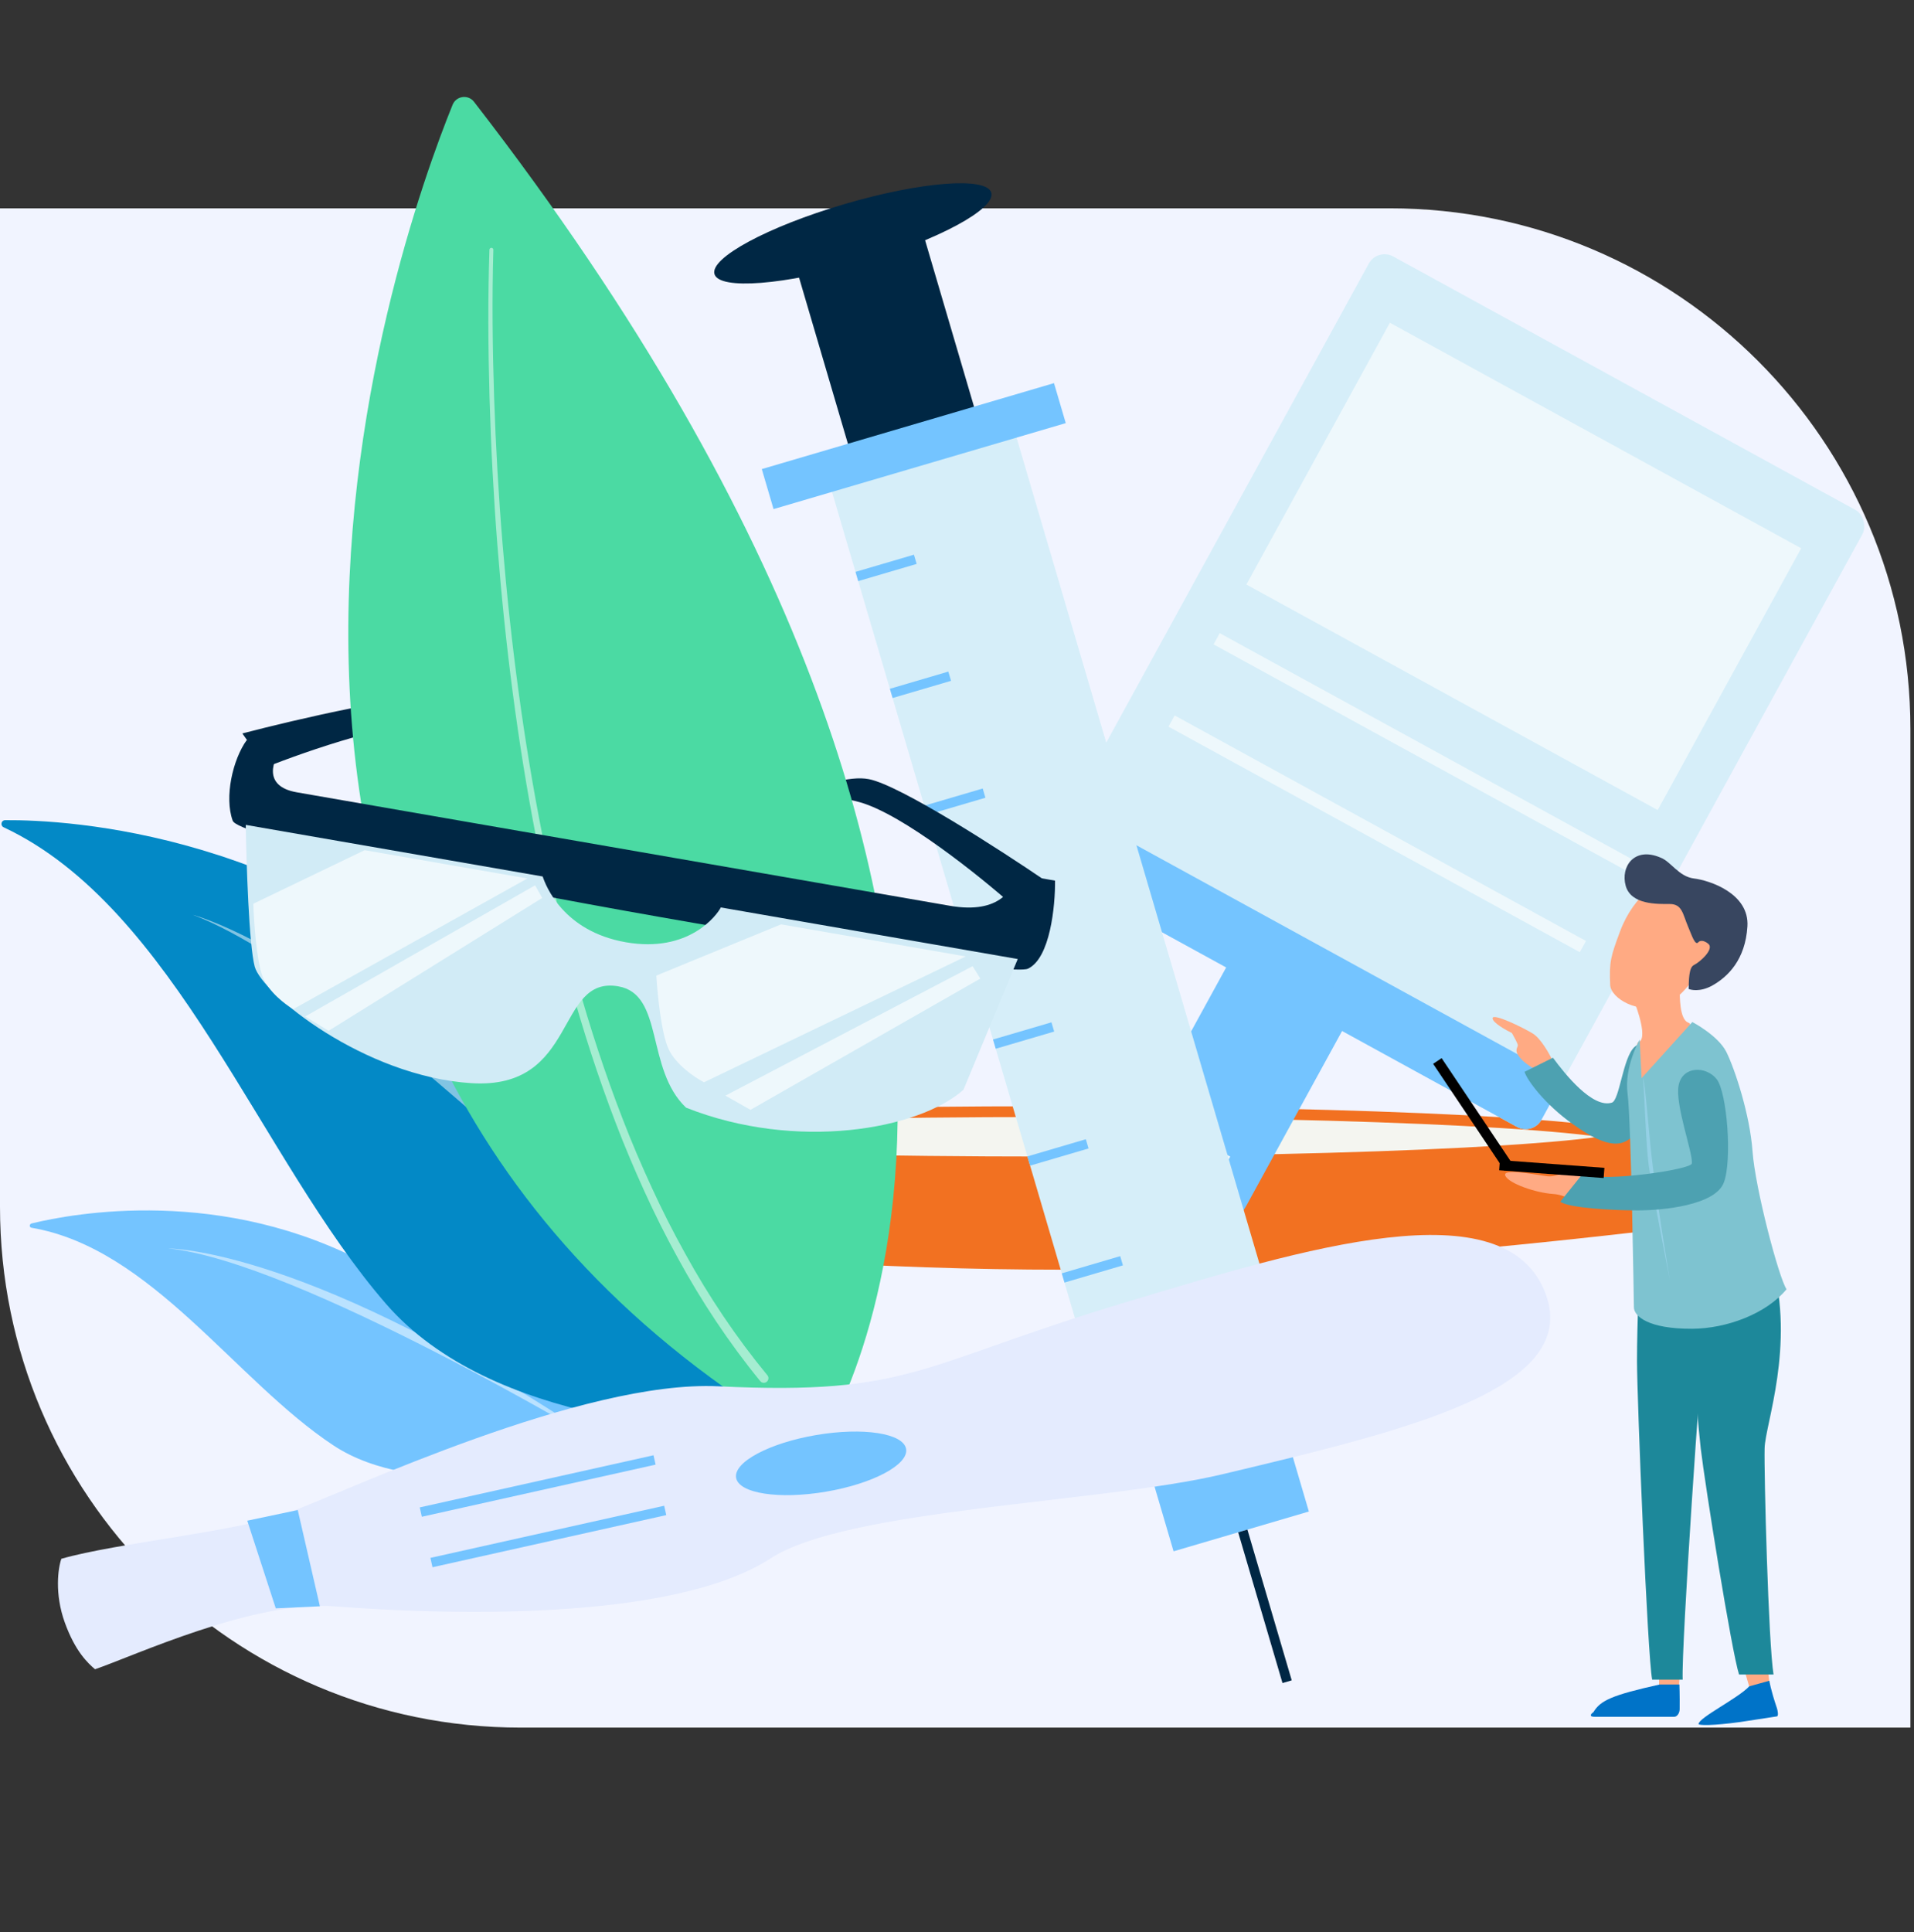 <svg xmlns="http://www.w3.org/2000/svg" width="533" height="538" viewBox="0 0 533 538" fill="none"><rect x="0" y="0" width="533" height="538" fill="#333333" stroke="none"/><path d="M0 57.998H387C467.081 57.998 532 122.916 532 202.998V480.998H145C64.919 480.998 0 416.079 0 335.998V57.998Z" fill="#F1F4FF"></path><path d="M8.795 341.83C8.096 341.711 8.124 340.794 8.834 340.621C20.163 337.852 62.086 329.971 103.226 352.394C140.867 372.911 163.126 393.235 171.047 401.127C172.614 402.687 171.636 405.352 169.276 405.947C155.289 409.479 115.719 417.523 92.863 402.434C65.55 384.403 42.14 347.508 8.795 341.83Z" fill="#74C4FF"></path><path opacity="0.5" d="M46.809 347.594C46.809 347.594 86.618 347.162 168.293 402.421C168.293 402.421 82.661 351.111 46.809 347.594Z" fill="white"></path><path d="M123.371 194.129C114.585 192.823 82.457 200.302 67.49 204.205L74.102 213.597C85.423 209.06 111.161 200.196 123.546 201.029C139.027 202.07 134.877 210.141 140.016 220.102C145.155 230.062 151.892 227.66 152.285 222.233C152.679 216.806 134.353 195.762 123.371 194.129Z" fill="#002744"></path><path d="M127.5 317H455.5V342.554C333.513 356.476 261.463 356.498 127.5 342.549V317Z" fill="#F27121" stroke="#F27121"></path><path d="M452.291 316.241C452.641 316.33 452.953 316.416 453.229 316.5C452.953 316.584 452.641 316.67 452.291 316.759C450.193 317.288 447.036 317.813 442.891 318.32C434.619 319.33 422.615 320.244 407.742 321.012C378.006 322.549 336.908 323.5 291.5 323.5C246.092 323.5 204.994 322.549 175.258 321.012C160.385 320.244 148.381 319.33 140.109 318.32C135.964 317.813 132.807 317.288 130.709 316.759C130.359 316.67 130.047 316.584 129.771 316.5C130.047 316.416 130.359 316.33 130.709 316.241C132.807 315.712 135.964 315.187 140.109 314.68C148.381 313.67 160.385 312.756 175.258 311.988C204.994 310.451 246.092 309.5 291.5 309.5C336.908 309.5 378.006 310.451 407.742 311.988C422.615 312.756 434.619 313.67 442.891 314.68C447.036 315.187 450.193 315.712 452.291 316.241Z" fill="#F4F5F0" stroke="#F27121" stroke-width="3"></path><path d="M1.008 230.326C0.007 229.856 0.325 228.357 1.432 228.35C19.089 228.227 83.72 231.666 138.036 284.708C187.732 333.239 214.646 375.429 224.025 391.528C225.88 394.712 223.623 398.716 219.938 398.772C198.104 399.111 136.917 396.861 107.536 363.06C72.425 322.667 48.807 252.736 1.008 230.326Z" fill="#0389C6"></path><path opacity="0.5" d="M53.713 254.706C53.713 254.706 112.955 269.587 217.543 392.581C217.543 392.581 105.887 274.542 53.713 254.706Z" fill="white"></path><rect x="383.581" y="68.998" width="156.749" height="195.936" rx="5" transform="rotate(28.732 383.581 68.998)" fill="#D6EEF9"></rect><rect x="297.955" y="225.191" width="156.749" height="17.812" rx="5" transform="rotate(28.732 297.955 225.191)" fill="#74C4FF"></rect><rect x="387.044" y="89.856" width="130.624" height="83.124" transform="rotate(28.732 387.044 89.856)" fill="#EEF8FC"></rect><rect x="339.664" y="176.282" width="130.624" height="3.562" transform="rotate(28.732 339.664 176.282)" fill="#EEF8FC"></rect><rect x="327.106" y="199.19" width="130.624" height="3.562" transform="rotate(28.732 327.106 199.19)" fill="#EEF8FC"></rect><path d="M346.024 261.022L378.304 278.718L347.193 335.468C342.307 344.382 331.119 347.647 322.205 342.76C313.292 337.873 310.027 326.686 314.914 317.772L346.024 261.022Z" fill="#74C4FF"></path><path d="M327.612 313.808L342.595 322.022L338.254 329.939C335.986 334.076 330.794 335.592 326.656 333.324C322.519 331.055 321.004 325.863 323.272 321.726L327.612 313.808Z" fill="#EEF8FC"></path><rect x="230.428" y="132.668" width="53.571" height="276.781" transform="rotate(-16.389 230.428 132.668)" fill="#D6EEF9"></rect><rect width="39.285" height="37.499" transform="matrix(0.959 -0.282 -0.282 -0.959 326.811 431.913)" fill="#74C4FF"></rect><rect x="344.799" y="426.623" width="2.679" height="43.749" transform="rotate(-16.389 344.799 426.623)" fill="#002744"></rect><rect x="219.495" y="67.016" width="36.606" height="61.606" transform="rotate(-16.389 219.495 67.016)" fill="#002744"></rect><ellipse cx="237.508" cy="64.975" rx="40.178" ry="8.482" transform="rotate(-16.389 237.508 64.975)" fill="#002744"></ellipse><rect x="212.138" y="130.603" width="84.82" height="11.607" transform="rotate(-16.389 212.138 130.603)" fill="#74C4FF"></rect><rect x="238.237" y="159.222" width="16.964" height="2.679" transform="rotate(-16.389 238.237 159.222)" fill="#74C4FF"></rect><rect x="247.81" y="191.772" width="16.964" height="2.679" transform="rotate(-16.389 247.81 191.772)" fill="#74C4FF"></rect><rect x="257.383" y="224.321" width="16.964" height="2.679" transform="rotate(-16.389 257.383 224.321)" fill="#74C4FF"></rect><rect x="266.955" y="256.871" width="16.964" height="2.679" transform="rotate(-16.389 266.955 256.871)" fill="#74C4FF"></rect><rect x="276.528" y="289.421" width="16.964" height="2.679" transform="rotate(-16.389 276.528 289.421)" fill="#74C4FF"></rect><rect x="286.102" y="321.969" width="16.964" height="2.679" transform="rotate(-16.389 286.102 321.969)" fill="#74C4FF"></rect><rect x="295.674" y="354.519" width="16.964" height="2.679" transform="rotate(-16.389 295.674 354.519)" fill="#74C4FF"></rect><path d="M492.285 464.424L492.779 468.88C492.822 469.264 492.485 469.681 491.958 469.881C491.254 470.148 490.219 470.494 489.167 470.677C488.212 470.844 487.382 470.479 487.196 469.843L486 465.751L492.285 464.424Z" fill="#FFAA83"></path><path d="M468.017 461.998L467.517 469.998C467.352 470.589 466.517 471.998 464.517 471.998C462.517 471.998 461.884 470.059 462.017 469.498V461.998H468.017Z" fill="#FFAA83"></path><path d="M492.717 467.954C492.717 467.954 493.041 470.316 494.839 475.614C495.007 476.108 495.342 477.734 494.839 477.873L484.684 479.426C476.999 480.498 472.976 480.397 472.999 479.998C473.1 478.188 483.992 472.853 487.126 469.503L492.717 467.954Z" fill="#0073C8"></path><path d="M467.667 468.998C467.667 468.998 467.781 471.859 467.74 475.902C467.731 476.854 467.121 477.998 466.167 477.998H444.168C442.231 477.998 443.156 477.073 443.745 476.66C445.667 473.498 448.667 471.998 462.167 468.998H467.667Z" fill="#0073C8"></path><path d="M440.32 326.669C443.238 327.692 443.116 330.38 442.689 331.596L438.962 335.451C438.323 334.545 436.119 332.669 432.406 332.416C427.764 332.1 420.131 329.537 419.187 327.321C418.243 325.106 428.328 327.218 431.014 327.503C433.7 327.789 436.671 325.39 440.32 326.669Z" fill="#FFAA83"></path><path d="M426.822 287.738C429.069 289.094 431.504 293.449 432.441 295.457L428.582 298.267C427.412 297.741 424.708 296.245 423.257 294.467C421.442 292.246 422.787 291.66 422.67 290.958C422.576 290.396 421.538 288.502 421.03 287.624C419.197 286.728 415.553 284.644 415.646 283.474C415.763 282.011 424.013 286.043 426.822 287.738Z" fill="#FFAA83"></path><path d="M455.865 378.91C455.865 368.467 456.517 353.086 457.088 348.1L478.588 353.421C477.855 359.132 475.652 364.113 474.674 370.857C473.696 377.6 468.173 458.758 468.58 467.641H460.085C458.781 461.115 455.865 389.352 455.865 378.91Z" fill="#1D889A"></path><path d="M455.56 315.342C458.298 311.967 463.011 299.135 462.825 295.361C462.639 291.588 458.385 288.526 455.148 291.509C451.911 294.493 451.012 306.317 448.866 306.992C443.494 308.682 435.79 299.037 432.458 294.49L424.547 298.413C425.202 300.67 430.156 307.446 438.043 313.025C447.901 320 452.137 319.56 455.56 315.342Z" fill="#4DA1B1"></path><path d="M473.607 403.237C472.385 392.867 469.331 350.429 469.314 345.411L493.5 351.454C499.904 374.938 491.58 396.425 491.398 403.237C491.216 410.049 492.445 457.444 493.889 466.218L484.282 466.218C482.223 459.89 474.829 413.607 473.607 403.237Z" fill="#1D889A"></path><path d="M456.034 290.255C459.183 289.675 455.717 280.287 454.991 278.597L467.736 276.247C467.854 276.888 467.565 283.878 470.215 284.745C473.295 285.753 461.462 301.918 456.893 302.761C452.325 303.604 456.034 290.255 456.034 290.255Z" fill="#FFAA83"></path><path d="M453.238 304.521C452.233 297.108 456.605 289.427 456.605 289.427L457.142 300.183L471.265 284.552C471.265 284.552 478.467 288.289 480.77 292.93C483.074 297.571 487.294 310.252 488.033 320.537C488.772 330.821 495.317 355.618 497.5 358.954C491.884 365.779 480.841 369.895 471.265 369.954C459.032 370.029 455 366.454 455 363.954C455 363.954 454.244 311.934 453.238 304.521Z" fill="#7EC3D0"></path><path d="M476.014 264.696C474.374 269.108 469.022 277.693 463.426 279.825C456.176 282.587 448.551 277.895 448.397 274.238C448.126 267.76 448.488 266.464 451.129 259.359C454.893 249.233 463.075 242.931 469.404 245.283C475.733 247.636 479.778 254.57 476.014 264.696Z" fill="#FFAA83"></path><path d="M470.036 257.861C471.167 260.514 472.07 263.5 473.002 262.272C473.002 262.272 473.886 261.297 475.693 262.751C477.5 264.205 473.422 267.851 471.68 268.706C470.286 269.39 470.314 272.927 470.235 275.331C470.629 275.549 473.352 276.343 476.849 274.38C481.221 271.926 486.031 267.17 486.612 257.94C487.193 248.711 476.033 245.109 471.749 244.59C467.464 244.071 465.292 239.842 462.431 238.779C455.061 235.61 451.226 241.369 452.723 246.648C454.221 251.927 461.54 251.698 465.001 251.696C468.461 251.695 468.623 254.545 470.036 257.861Z" fill="#384660"></path><path d="M459.12 324.422C458.316 318.492 458.011 305.329 457.531 300.111C458.268 302.146 459.039 314.957 460.235 324.578C461.729 336.605 464.8 355.215 464.994 356.265C465.187 357.315 460.126 331.835 459.12 324.422Z" fill="#94D0E5"></path><path d="M480.023 329.296C482.406 323.183 480.966 304.147 478.045 300.454C475.124 296.761 468.592 296.735 467.469 302.105C466.346 307.476 471.552 321.192 471.125 323.963C470.877 325.566 447.261 329.197 440.589 326.998L434.5 334.563C436.798 336.378 449.511 336.998 456 336.998C463.033 336.998 477.563 335.604 480.023 329.296Z" fill="#4DA1B1"></path><rect x="417.688" y="322.987" width="29.178" height="2.847" transform="rotate(4.248 417.688 322.987)" fill="black"></rect><rect x="419.047" y="325.972" width="35.852" height="2.847" transform="rotate(-123.824 419.047 325.972)" fill="black"></rect><path d="M241.99 216.934C250.702 218.668 278.425 236.545 291.198 245.267L281.807 251.878C272.679 243.789 251.438 226.764 239.498 223.371C224.573 219.129 225.758 228.128 217.561 235.771C209.363 243.415 203.831 238.881 205.291 233.64C206.752 228.398 231.101 214.768 241.99 216.934Z" fill="#002744"></path><path d="M126.041 29.163C110.71 66.951 30.525 290.479 227.887 403C227.887 403 318.761 269.36 131.998 28.337C130.363 26.23 127.043 26.694 126.041 29.163Z" fill="#4BDAA3"></path><path opacity="0.5" d="M137.389 69.574C136.988 83.249 137.158 96.962 137.601 110.648C138.055 124.338 138.843 138.016 139.97 151.665C142.237 178.959 145.797 206.161 151.134 233.016C156.499 259.852 163.607 286.392 173.529 311.884C175.988 318.263 178.69 324.544 181.549 330.749C184.4 336.959 187.49 343.055 190.806 349.022C197.393 360.983 205.017 372.372 213.691 382.891L213.698 382.9C214.151 383.448 214.07 384.258 213.52 384.708C212.971 385.159 212.158 385.078 211.706 384.531L211.702 384.525C202.957 373.821 195.303 362.269 188.711 350.17C185.391 344.134 182.303 337.97 179.459 331.702C176.606 325.438 173.915 319.102 171.469 312.673C161.604 286.979 154.593 260.304 149.333 233.364C144.101 206.403 140.657 179.129 138.511 151.777C137.444 138.099 136.718 124.396 136.324 110.683C135.943 96.969 135.832 83.253 136.297 69.526C136.307 69.225 136.56 68.991 136.862 69C137.164 69.01 137.399 69.262 137.389 69.563V69.574Z" fill="white"></path><path d="M64.798 228.482C62.422 221.914 64.825 211.451 68.69 206.077L78.825 207.838C76.012 211.379 72.839 218.888 82.654 220.593L264.559 252.194C278.642 254.641 282.455 247.243 282.601 243.239L293.803 245.185C293.874 252.158 292.462 266.824 286.247 269.701C278.478 273.297 67.768 236.691 64.798 228.482Z" fill="#002744"></path><path d="M70.927 269.114C69.331 263.121 68.603 240.317 68.439 229.664L151.122 244.028C151.965 246.556 156.821 259.306 174.318 262.346C191.815 265.386 199.62 254.835 200.733 252.647L283.416 267.011L268.302 303.403C255.942 314.444 221.897 320.62 191.048 308.391C179.728 297.632 184.989 276.839 172.187 274.615C154.575 271.555 161.129 303.469 131.234 301.572C101.338 299.676 72.923 276.605 70.927 269.114Z" fill="#D1EBF6"></path><path d="M70.536 251.615L101.546 236.702L146.867 244.576L81.678 280.955C79.522 279.735 74.79 276.206 73.11 271.854C71.43 267.502 70.694 256.548 70.536 251.615Z" fill="#EEF8FC"></path><path d="M84.999 282.998L149 246.498L151 249.998L91.499 286.998L84.999 282.998Z" fill="#EEF8FC"></path><path d="M201.999 305.047L270.848 268.998L272.999 272.455L208.992 308.998L201.999 305.047Z" fill="#EEF8FC"></path><path d="M182.768 271.62L217.506 257.355L268.952 266.292L196.041 301.33C193.574 300.055 188.14 296.405 186.141 291.998C184.141 287.59 183.059 276.576 182.768 271.62Z" fill="#EEF8FC"></path><path d="M18.053 451.766C15.129 443.675 16.189 436.548 17.084 433.996C32.76 429.504 66.161 426.441 80.058 421.278C97.429 414.824 162.343 384.152 200.105 385.974C254.093 388.58 255.977 379.81 313.87 362.453C362.44 347.891 419.529 330.086 430.494 360.428C439.997 386.723 391.698 398.235 341.013 410.315L340.553 410.425C306.671 418.5 235.987 419.99 214.615 433.871C186.649 452.035 121.195 449.413 93.14 447.237C70.697 445.496 37.008 461.172 26.455 464.751C24.494 463.055 20.977 459.858 18.053 451.766Z" fill="#E4EBFE"></path><ellipse cx="228.657" cy="407.426" rx="24.01" ry="8.003" transform="rotate(-9.62 228.657 407.426)" fill="#74C4FF"></ellipse><path d="M89.081 447.22L82.915 420.421L68.858 423.39L76.796 447.789L89.081 447.22Z" fill="#74C4FF"></path><rect x="116.892" y="419.688" width="66.695" height="2.668" transform="rotate(-12.57 116.892 419.688)" fill="#74C4FF"></rect><rect x="119.859" y="433.744" width="66.695" height="2.668" transform="rotate(-12.57 119.859 433.744)" fill="#74C4FF"></rect></svg>